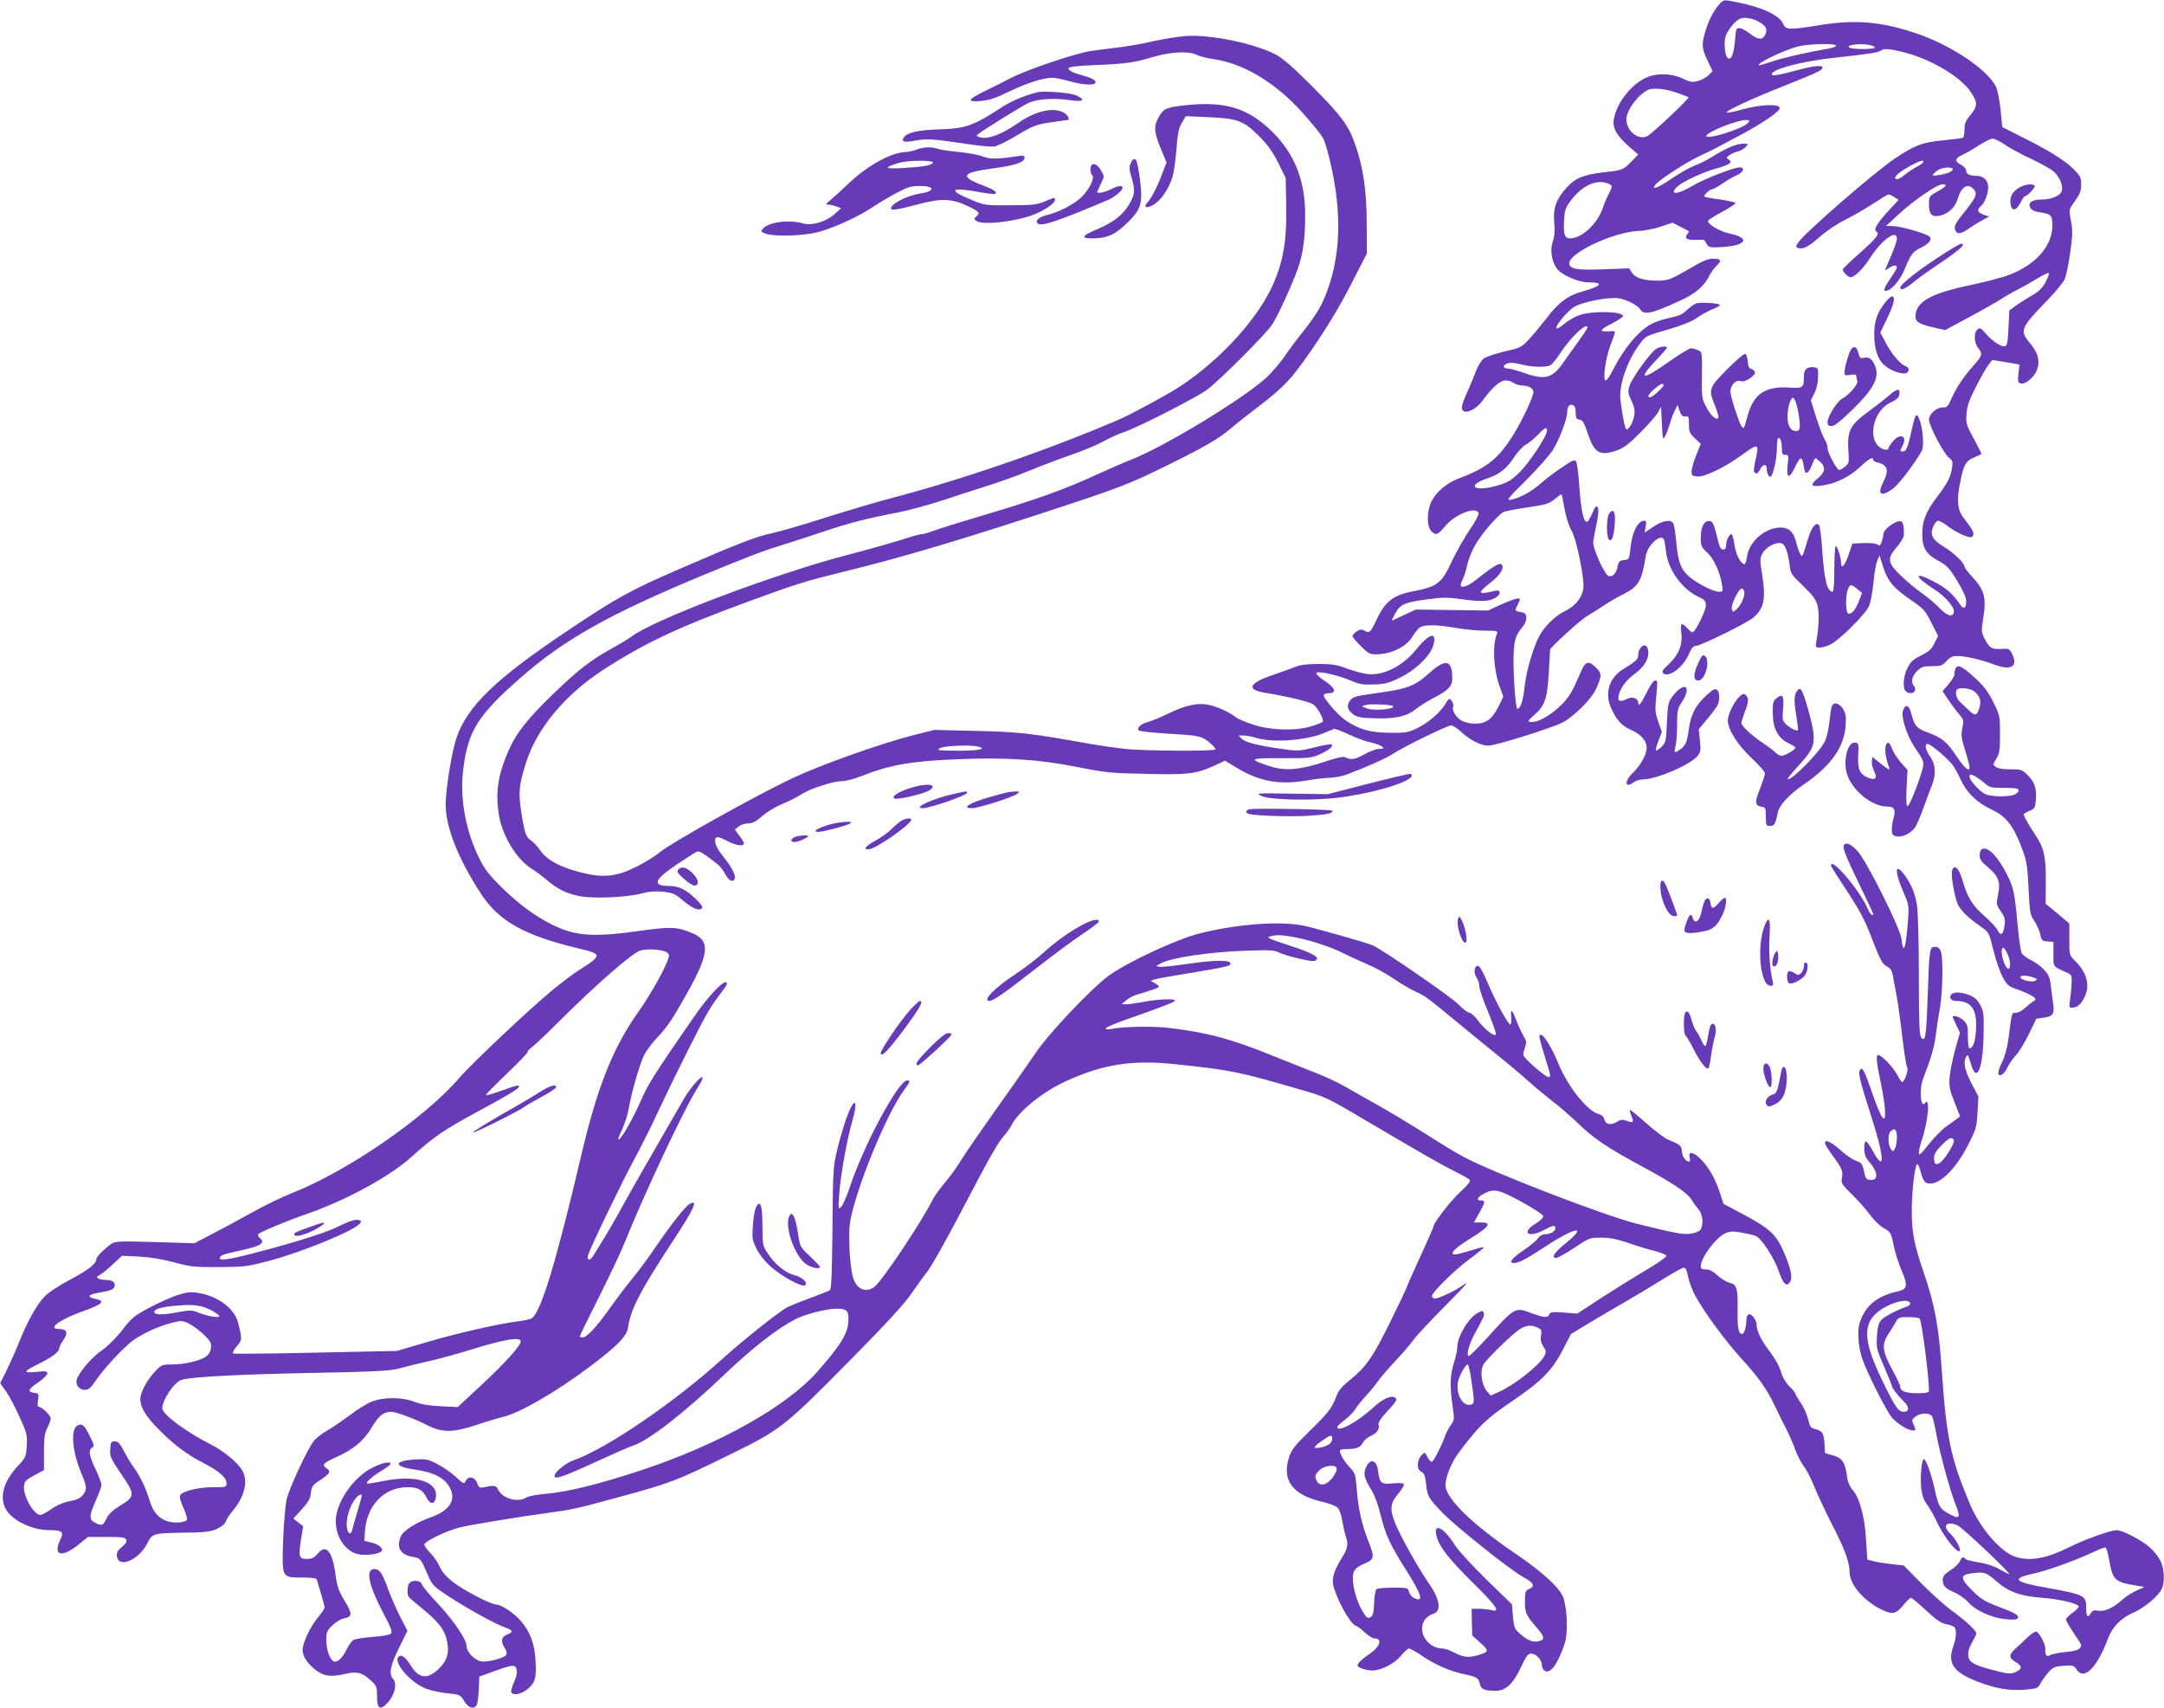 <?xml version="1.0" standalone="no"?>
<!DOCTYPE svg PUBLIC "-//W3C//DTD SVG 20010904//EN"
 "http://www.w3.org/TR/2001/REC-SVG-20010904/DTD/svg10.dtd">
<svg version="1.0" xmlns="http://www.w3.org/2000/svg"
 width="1280pt" height="1010pt" viewBox="0 0 1280 1010"
 preserveAspectRatio="xMidYMid meet">
<g transform="translate(0,1010) scale(0.1,-0.1)"
fill="#673ab7" stroke="none">
<path d="M10165 10069 c-34 -41 -59 -91 -79 -158 -22 -75 -20 -97 14 -169 l30
-63 -24 -24 c-13 -13 -41 -28 -62 -34 -33 -9 -45 -7 -90 14 -69 33 -159 34
-221 4 -88 -42 -170 -149 -187 -242 -10 -52 15 -97 85 -160 l59 -51 -38 -39
c-50 -52 -54 -54 -166 -66 -119 -14 -169 -34 -220 -91 -61 -68 -80 -120 -73
-204 5 -50 2 -84 -8 -114 -17 -47 -8 -113 21 -157 26 -39 128 -85 190 -85 94
0 79 -22 -36 -54 -85 -23 -143 -66 -212 -158 -35 -45 -83 -103 -108 -129 -42
-44 -51 -48 -142 -68 -53 -13 -108 -31 -122 -42 -14 -11 -34 -43 -45 -72 -10
-28 -32 -79 -46 -112 -40 -88 -46 -112 -30 -125 21 -17 78 12 111 56 59 82
107 124 139 124 16 0 39 -7 49 -15 11 -8 33 -15 49 -15 38 0 67 -17 67 -38 0
-28 -65 -167 -116 -249 -90 -146 -158 -200 -326 -263 -69 -26 -132 -78 -160
-134 -28 -55 -30 -146 -4 -175 28 -30 40 -26 83 26 57 70 183 120 199 79 3 -8
-20 -52 -52 -98 -31 -46 -78 -128 -104 -183 -65 -139 -84 -154 -245 -185 -107
-22 -155 -61 -206 -172 -34 -71 -38 -75 -70 -57 -16 8 -26 7 -45 -6 -13 -8
-24 -21 -24 -27 0 -6 22 -33 49 -59 41 -42 54 -49 87 -49 92 0 182 44 218 104
15 25 36 51 48 57 29 16 104 14 212 -5 49 -9 125 -16 168 -16 72 0 79 -2 73
-17 -29 -68 -21 -214 16 -315 l21 -58 -26 -54 c-39 -79 -75 -106 -139 -106
-34 0 -63 7 -85 20 -33 20 -55 60 -46 83 2 7 -2 21 -9 32 -14 18 -16 17 -40
-22 -33 -52 -98 -107 -167 -141 -50 -24 -65 -27 -160 -26 -115 1 -179 19 -260
73 -44 29 -130 128 -130 148 0 8 13 13 30 13 49 0 38 32 -26 74 -35 24 -53 41
-47 47 12 12 128 -14 207 -48 50 -21 72 -24 136 -21 63 2 88 9 151 40 85 42
164 114 191 175 16 37 16 74 -1 73 -19 -1 -54 -31 -94 -81 -79 -98 -192 -155
-285 -146 -26 2 -81 17 -122 32 -63 24 -90 28 -170 28 -67 0 -108 -5 -140 -18
-25 -10 -87 -32 -139 -50 -139 -48 -150 -86 -29 -104 123 -20 253 -51 276 -67
27 -19 67 -94 55 -104 -4 -4 -35 -16 -68 -26 -93 -28 -239 -24 -341 10 -45 14
-92 34 -105 45 -40 30 -105 60 -158 72 -67 14 -136 -1 -240 -51 -44 -22 -98
-44 -120 -50 -43 -11 -69 -36 -55 -50 5 -5 88 -14 183 -20 180 -10 195 -14
248 -63 13 -11 23 -24 23 -29 0 -12 -424 -10 -538 3 -53 6 -146 19 -207 30
-358 64 -416 70 -670 76 l-250 6 -125 -32 c-193 -49 -549 -176 -716 -255 -232
-111 -718 -383 -782 -437 -23 -20 -84 -58 -135 -84 -119 -60 -198 -69 -327
-36 -124 31 -203 73 -241 127 -16 24 -42 52 -55 61 -33 21 -40 41 -60 165 -19
121 -15 166 30 305 64 196 228 393 446 536 245 160 450 257 863 408 294 108
337 121 577 180 355 87 728 199 1335 400 287 95 357 123 535 210 245 120 337
172 409 234 30 26 108 87 172 136 142 109 188 157 301 321 110 160 178 274
264 444 l69 135 -1 177 c0 195 -21 338 -71 475 -38 108 -82 166 -253 338 -115
115 -171 163 -215 187 -128 66 -385 119 -530 109 -44 -3 -129 -17 -190 -30
-60 -14 -153 -31 -205 -37 -52 -6 -126 -16 -165 -21 -90 -13 -378 -110 -475
-160 -41 -22 -112 -57 -157 -79 -101 -49 -107 -65 -20 -57 47 4 87 17 167 56
107 51 201 81 255 81 16 0 62 -9 100 -20 83 -24 155 -27 155 -6 0 13 -29 28
-80 41 -50 13 -80 28 -80 40 0 10 40 15 158 20 186 8 228 14 346 49 102 30
210 35 256 11 16 -8 60 -19 99 -25 176 -25 364 -138 522 -313 56 -62 111 -130
124 -152 14 -25 35 -101 56 -200 62 -305 41 -562 -63 -783 -17 -35 -62 -103
-100 -150 -39 -48 -92 -119 -118 -157 -26 -39 -75 -96 -109 -128 -134 -124
-607 -411 -801 -486 -41 -16 -133 -56 -205 -89 -188 -87 -366 -150 -657 -236
-142 -42 -280 -85 -308 -96 -28 -11 -60 -20 -71 -20 -11 0 -61 -14 -112 -31
-51 -16 -193 -57 -317 -89 -434 -113 -1150 -383 -1285 -485 -17 -13 -68 -44
-114 -69 -126 -70 -195 -123 -336 -258 -166 -159 -231 -242 -279 -352 -62
-144 -76 -244 -55 -376 19 -121 104 -262 192 -317 23 -14 65 -45 92 -68 65
-55 116 -80 193 -95 81 -16 273 -8 364 15 49 13 85 15 132 11 56 -7 70 -12
116 -52 55 -47 95 -63 112 -46 7 7 -4 24 -37 56 -59 56 -100 76 -157 76 -102
1 -90 36 42 125 58 39 113 74 122 78 16 5 31 -4 121 -73 15 -12 37 -40 48 -61
20 -39 45 -51 55 -25 7 18 -19 69 -61 121 -40 50 -55 78 -55 104 0 27 17 26
74 -4 50 -26 96 -33 96 -13 0 6 -12 27 -27 46 l-26 35 22 19 c13 10 38 18 56
18 25 0 46 11 82 42 26 23 71 51 98 63 75 33 96 43 140 70 52 33 186 75 235
75 22 0 73 13 113 29 165 66 293 89 557 100 293 13 496 0 720 -45 172 -34 201
-37 411 -41 250 -6 294 0 400 48 l65 30 66 -40 c136 -83 256 -105 417 -77 52
9 115 16 140 16 25 1 69 9 96 19 125 47 234 96 280 126 63 41 317 165 339 165
9 0 35 -17 59 -39 53 -49 117 -81 160 -81 45 0 379 105 442 138 65 35 166 136
193 192 37 80 38 96 4 130 -48 47 -65 41 -97 -37 -16 -38 -39 -87 -52 -109
-47 -82 -167 -173 -230 -174 -31 0 -29 5 13 42 62 54 76 96 85 248 4 74 8 137
8 138 4 16 180 176 218 198 26 15 73 45 103 65 30 20 83 51 118 68 84 43 103
75 127 224 11 66 92 136 108 94 3 -8 8 -40 12 -73 13 -105 94 -218 190 -263
39 -18 45 -25 45 -53 0 -30 -63 -158 -79 -158 -4 0 -18 11 -31 25 -35 37 -42
31 -35 -29 9 -69 -17 -132 -77 -187 -32 -29 -40 -41 -31 -50 31 -31 118 33
152 111 16 37 27 50 42 50 28 0 302 135 340 167 62 53 75 110 53 247 -15 94
-15 103 1 133 19 35 73 66 108 61 25 -3 42 -48 53 -133 5 -46 11 -55 79 -120
57 -55 76 -80 85 -115 12 -43 9 -125 -6 -212 -6 -36 -5 -38 20 -38 15 0 44 9
66 20 53 27 202 176 224 223 10 21 22 84 27 138 5 55 15 115 23 132 l13 32 23
-72 c27 -83 62 -123 175 -200 63 -43 74 -56 109 -126 l40 -78 -22 -44 c-17
-35 -32 -48 -79 -72 -47 -23 -62 -37 -80 -73 -25 -48 -30 -119 -11 -138 17
-17 48 -15 55 4 3 8 1 20 -6 27 -20 20 -12 58 18 88 26 25 37 29 89 29 53 0
61 3 85 30 21 23 35 30 65 30 49 0 143 -22 217 -50 98 -38 143 -13 108 59 -17
35 -20 36 -67 33 -56 -3 -69 6 -98 62 -18 36 -19 46 -9 107 22 134 11 177 -63
257 -25 27 -46 54 -46 60 0 21 -62 82 -119 116 -71 43 -87 73 -66 121 7 19 21
35 29 35 9 0 36 -15 60 -34 25 -19 66 -42 91 -52 40 -15 48 -15 55 -3 10 15
-4 41 -54 104 -38 47 -44 107 -21 216 20 101 34 125 85 145 22 9 40 18 40 21
0 3 -21 43 -46 90 -43 79 -46 88 -42 144 3 47 15 82 56 162 29 56 62 115 74
130 l23 28 80 -13 80 -14 -3 -29 c-9 -72 -8 -80 14 -83 29 -4 80 41 94 84 17
51 5 96 -40 151 -66 79 -61 91 102 259 48 50 94 106 102 125 7 19 22 88 31
154 15 102 15 130 5 187 -12 61 -11 69 6 94 48 67 54 81 54 124 0 41 -5 50
-47 92 -57 54 -140 106 -302 187 l-118 60 -10 104 c-6 57 -18 119 -28 136 -54
105 -274 250 -483 318 -205 67 -354 78 -567 43 -164 -27 -193 -26 -205 4 -19
52 -117 100 -263 130 -97 20 -91 21 -122 -15z m239 -98 c42 -23 52 -44 38 -75
-16 -35 -43 -33 -97 9 -26 19 -52 32 -60 29 -18 -7 -15 5 -24 -88 -8 -74 -24
-107 -44 -87 -13 13 -20 77 -13 116 8 38 57 102 90 115 27 10 73 2 110 -19z
m456 -141 c0 -5 -17 -12 -37 -16 -133 -23 -278 -56 -342 -78 -41 -14 -76 -24
-78 -22 -12 12 148 89 231 111 59 16 226 20 226 5z m199 4 c17 -4 31 -10 31
-15 0 -11 -120 -12 -147 -2 -38 15 57 29 116 17z m205 -44 c160 -41 335 -145
395 -237 40 -59 39 -82 -4 -133 -28 -34 -35 -50 -35 -85 0 -24 -4 -46 -8 -49
-5 -3 -57 -10 -117 -16 -123 -11 -170 -29 -289 -109 -120 -81 -523 -431 -567
-492 -18 -25 -18 -30 -5 -35 29 -11 62 5 131 66 39 35 104 78 153 102 46 23
120 66 164 95 44 29 84 53 89 53 5 0 21 -7 34 -16 l25 -16 -58 -63 c-71 -78
-92 -113 -73 -124 21 -14 0 -40 -103 -132 -53 -46 -96 -88 -96 -93 0 -14 32
-46 46 -46 22 0 74 50 109 105 73 115 165 183 165 123 0 -13 -16 -59 -35 -103
-19 -44 -35 -81 -35 -83 0 -2 10 4 22 12 26 18 48 21 48 5 0 -6 -13 -29 -29
-52 -47 -69 -54 -87 -37 -87 31 0 84 60 112 128 38 91 48 104 96 127 48 23 68
49 51 66 -17 17 -173 62 -217 62 l-40 1 75 69 c87 81 227 177 258 177 33 0 25
-13 -29 -42 -49 -28 -50 -29 -50 -77 0 -58 16 -76 62 -67 50 10 93 49 107 98
22 75 60 98 95 59 23 -26 16 -46 -45 -123 -64 -79 -72 -94 -64 -118 9 -28 35
-25 82 9 22 16 58 38 79 49 l39 21 -32 11 c-36 13 -42 30 -16 51 23 20 43 72
43 113 0 40 -28 66 -71 66 -40 0 -59 10 -59 31 0 10 -13 25 -30 34 -40 21 -38
38 9 60 21 9 65 35 97 56 33 21 69 39 80 39 12 0 46 -17 75 -37 29 -20 99 -58
154 -83 55 -26 115 -59 132 -74 35 -30 58 -85 48 -117 -9 -27 -62 -49 -118
-49 -57 0 -84 -19 -68 -48 8 -15 25 -23 59 -28 64 -9 72 -18 72 -78 -1 -121
-98 -232 -257 -292 -38 -15 -139 -41 -227 -60 -239 -50 -326 -100 -326 -187 0
-32 26 -46 121 -67 l55 -12 145 78 c79 42 162 90 184 104 22 15 65 40 95 55
30 15 84 45 119 67 35 21 66 36 70 33 3 -4 -6 -27 -19 -53 -19 -35 -39 -55
-80 -79 -30 -17 -73 -44 -95 -60 l-40 -29 -5 -104 c-4 -89 -8 -105 -22 -108
-22 -4 -74 30 -114 77 -27 31 -34 34 -48 22 -22 -19 -20 -77 4 -108 28 -36 26
-46 -24 -102 -60 -67 -103 -131 -132 -196 -21 -49 -27 -55 -54 -55 -37 0 -80
-39 -80 -73 0 -34 86 -198 117 -223 23 -18 25 -25 19 -63 -9 -55 -26 -88 -92
-175 -62 -82 -84 -137 -84 -215 0 -82 23 -119 94 -157 53 -29 65 -41 113 -120
35 -58 53 -98 53 -120 0 -43 -15 -51 -37 -18 -46 66 -79 95 -154 134 -122 64
-120 33 3 -46 70 -45 125 -112 114 -139 -10 -27 -41 -16 -86 31 -25 25 -70 63
-100 84 -30 21 -85 66 -122 101 -84 80 -88 104 -28 174 22 25 40 56 41 68 2
39 -2 72 -11 80 -20 21 -110 -40 -110 -73 0 -10 -5 -31 -10 -45 -8 -22 -13
-25 -24 -16 -9 7 -41 11 -82 9 l-67 -3 -22 -64 c-22 -66 -45 -92 -45 -50 0 31
-22 99 -32 99 -4 0 -8 -61 -8 -135 0 -74 -4 -135 -9 -135 -33 0 -50 65 -62
240 -5 80 -14 149 -20 155 -19 19 -44 -12 -66 -86 -33 -109 -32 -107 -45 -85
-6 10 -17 42 -24 70 -16 61 -43 86 -93 86 -90 -1 -185 -83 -197 -170 -4 -29
-11 -49 -17 -47 -23 7 -48 55 -57 111 -5 32 -12 61 -16 65 -10 10 -34 -32 -34
-61 0 -18 -5 -28 -14 -28 -20 0 -24 8 -44 92 -15 59 -22 74 -39 76 -32 5 -53
-34 -53 -97 0 -50 3 -57 39 -90 39 -37 75 -115 87 -191 6 -38 5 -40 -18 -40
-37 0 -146 58 -188 100 -42 42 -55 84 -66 205 -4 44 -11 88 -16 98 -14 27 -61
20 -118 -18 l-52 -35 6 35 c5 27 4 35 -8 35 -39 0 -72 -66 -82 -163 -7 -65 -7
-66 -37 -69 -26 -3 -32 -8 -38 -35 -8 -43 -27 -65 -52 -61 -25 4 -100 171 -93
208 2 14 11 60 20 103 10 52 13 84 7 95 -8 14 -14 9 -31 -30 -11 -26 -25 -50
-30 -53 -21 -13 -39 66 -48 204 -5 78 -14 147 -20 153 -8 8 -19 5 -40 -8 -73
-47 -121 -82 -167 -122 -55 -49 -123 -86 -175 -97 -33 -6 -27 1 90 118 69 69
140 150 158 180 37 62 81 179 82 217 0 35 13 52 33 44 12 -4 17 -18 17 -44 0
-32 4 -39 23 -42 18 -2 27 -18 49 -83 39 -116 70 -134 174 -98 37 13 69 37
135 103 48 48 95 102 106 121 l18 34 5 -100 c4 -89 6 -98 18 -77 8 13 20 47
29 75 8 29 22 66 31 82 l15 30 12 -35 c9 -27 17 -34 34 -33 19 3 21 -2 21 -46
0 -44 4 -54 35 -83 l35 -33 -26 -65 c-15 -35 -27 -78 -28 -95 -1 -28 2 -30 35
-33 43 -4 169 58 268 131 90 67 98 64 75 -32 -8 -35 -12 -67 -8 -72 10 -16 24
-10 36 16 13 30 38 33 38 6 0 -26 10 -51 21 -51 15 0 39 102 39 167 0 35 4 63
9 63 13 0 21 -26 21 -66 0 -28 4 -34 20 -34 20 0 21 -4 14 -59 -9 -80 8 -87
42 -17 35 74 44 73 56 -8 6 -36 26 -27 43 19 10 25 20 45 23 45 3 0 16 -10 29
-22 34 -32 29 -62 -17 -99 -49 -40 -38 -51 38 -39 77 13 155 52 215 109 52 49
77 62 77 41 0 -5 12 -13 28 -16 57 -14 67 -46 32 -114 -39 -76 -14 -92 57 -40
35 26 128 148 170 223 15 27 7 136 -14 187 -18 44 -24 34 -48 -75 -20 -92 -30
-115 -50 -115 -18 0 -18 1 -1 35 30 57 -15 76 -58 24 -14 -17 -26 -35 -26 -40
0 -16 -36 -10 -58 11 -67 63 -23 219 72 260 28 12 45 26 49 41 11 43 -10 44
-56 3 -24 -21 -80 -65 -125 -98 -107 -77 -127 -114 -119 -227 5 -76 4 -80 -20
-99 -14 -11 -29 -20 -34 -20 -14 0 -69 103 -69 130 0 14 -7 36 -16 49 -9 12
-31 70 -50 128 l-33 106 21 41 c13 26 21 62 22 96 1 53 0 55 -27 58 -37 4 -57
-13 -57 -52 0 -71 -3 -73 -91 -68 -141 8 -209 -40 -244 -174 -8 -31 -17 -60
-20 -63 -10 -9 -24 20 -56 118 -25 80 -28 99 -18 122 12 29 36 43 60 34 19 -7
79 31 79 51 0 9 -9 18 -19 21 -15 4 -21 15 -23 46 -2 22 -9 42 -15 44 -7 3
-55 -39 -108 -92 -108 -110 -111 -117 -70 -216 13 -34 22 -65 19 -70 -11 -18
-45 13 -72 64 -26 50 -27 57 -25 188 1 136 1 137 -23 148 -14 6 -33 11 -42 11
-10 0 -69 -36 -131 -80 -159 -112 -187 -109 -76 9 36 37 65 71 65 75 0 12 -46
6 -66 -9 -35 -24 -143 -174 -155 -216 -11 -35 -10 -45 11 -89 17 -35 21 -59
17 -85 -6 -39 -31 -85 -46 -85 -9 0 -25 81 -36 175 -10 86 38 227 110 325 40
55 34 51 184 95 73 22 129 44 158 65 25 18 65 40 90 50 24 9 45 21 46 26 2 10
-106 18 -138 10 -12 -3 -37 -21 -56 -39 -27 -26 -49 -36 -99 -46 -35 -7 -85
-23 -110 -36 -75 -38 -164 -144 -229 -272 -17 -35 -36 -63 -43 -63 -20 0 -2
132 30 214 17 42 27 76 23 77 -3 1 -23 0 -45 -1 -51 -2 -41 12 35 50 32 17 59
35 59 40 0 29 -177 33 -256 7 -28 -10 -70 -33 -92 -53 -22 -19 -43 -30 -46
-26 -8 14 60 96 102 125 44 30 207 62 265 53 50 -8 114 -41 129 -66 23 -36 70
-25 243 55 80 37 132 81 159 132 13 27 36 59 50 72 32 30 26 41 -23 41 -27 0
-62 -14 -127 -53 -122 -71 -137 -77 -202 -77 -79 0 -129 16 -149 47 l-17 26
-150 -6 c-153 -5 -192 0 -203 28 -22 59 250 191 407 199 36 1 97 13 134 26
l69 23 46 -24 c25 -13 48 -25 50 -26 2 -2 -2 -9 -8 -17 -21 -25 -2 -37 50 -35
27 2 50 1 51 -2 2 -2 8 -13 14 -24 10 -17 21 -20 74 -17 157 6 192 53 60 81
-58 12 -133 57 -127 75 2 6 40 30 85 54 45 24 80 47 77 52 -3 4 -46 14 -95 21
-50 6 -90 14 -90 17 0 11 34 42 45 42 7 0 35 15 63 34 27 19 66 42 86 50 38
16 49 46 16 46 -36 0 -212 -69 -279 -109 -89 -54 -144 -56 -88 -3 30 28 159
88 231 106 32 9 65 21 73 28 13 10 13 13 -2 24 -15 11 -15 14 7 28 12 8 35 18
50 21 14 4 34 15 44 26 17 18 16 19 -17 19 -38 0 -107 -30 -184 -79 -27 -17
-72 -40 -101 -50 -28 -11 -88 -45 -133 -75 -86 -59 -131 -75 -95 -34 29 32
188 134 263 168 36 17 80 38 96 47 17 9 84 45 150 80 133 72 228 138 222 156
-7 23 -112 19 -212 -8 -53 -15 -99 -24 -102 -21 -9 9 147 82 347 161 195 78
220 90 220 106 0 15 -52 10 -145 -15 -121 -32 -155 -38 -155 -25 0 30 179 77
375 98 187 20 259 31 269 41 15 15 55 12 140 -10z m-1336 -242 c32 -11 58 -22
60 -23 7 -6 -221 -221 -246 -231 -55 -24 -122 32 -122 102 0 52 73 149 130
173 33 14 108 5 178 -21z m412 -174 c-32 -38 -267 -109 -245 -74 16 25 179 89
229 90 25 0 27 -2 16 -16z m1035 -234 c-3 -6 -21 -18 -38 -27 -18 -9 -48 -29
-67 -44 -34 -29 -60 -37 -60 -21 0 14 32 40 91 72 55 30 85 38 74 20z m175
-40 c0 -14 -29 -27 -80 -35 -42 -7 -44 -6 -30 10 8 9 23 21 35 25 28 12 75 12
75 0z m-2020 -95 c6 -4 3 -20 -10 -43 -11 -20 -30 -63 -41 -96 -34 -94 -124
-176 -193 -176 -32 0 -40 26 -34 114 3 54 9 70 41 112 74 97 167 132 237 89z
m-140 -843 c0 -4 -24 -39 -52 -79 -29 -40 -69 -95 -88 -123 -68 -99 -110 -110
-237 -65 -40 14 -81 25 -92 25 -31 0 -35 19 -6 30 18 7 42 5 82 -5 66 -17 146
-19 174 -5 10 6 35 36 55 67 61 96 164 193 164 155z m450 -341 c0 -11 -67 -71
-80 -71 -19 0 -10 18 25 49 36 31 55 39 55 22z m800 -177 c12 -80 7 -99 -26
-92 -30 5 -45 47 -40 105 2 28 10 61 17 74 11 21 13 21 24 6 7 -10 18 -51 25
-93z m-1490 -92 c0 -31 -101 -184 -160 -244 -47 -46 -68 -60 -124 -77 -145
-45 -203 -4 -62 42 66 22 111 59 153 124 19 30 49 62 66 72 18 9 50 35 72 58
45 46 55 51 55 25z m104 -461 c9 -49 25 -100 41 -128 31 -52 80 -296 70 -348
-10 -54 -51 -103 -110 -130 -55 -26 -123 -93 -152 -150 -34 -65 -75 -205 -84
-289 -9 -89 -26 -140 -44 -138 -12 2 -28 251 -21 344 5 71 14 95 53 142 29 35
28 79 -2 84 -45 7 -47 10 -30 41 8 17 15 32 15 36 0 13 -38 2 -111 -30 l-78
-36 -213 3 -213 3 -69 -32 c-37 -18 -70 -33 -73 -33 -2 0 6 18 19 41 30 55 58
67 188 84 96 13 123 13 214 0 108 -15 155 -13 194 11 32 21 30 48 -4 40 -103
-26 -109 -15 -29 47 59 45 86 90 67 109 -12 12 -57 -16 -160 -98 -42 -33 -82
-45 -82 -24 0 6 6 23 14 38 7 15 19 52 25 83 7 31 28 84 49 119 38 66 131 173
164 191 10 6 74 18 143 28 110 16 128 22 161 49 21 17 39 30 41 28 1 -1 9 -39
17 -85z m1732 -475 l28 -23 -18 -47 c-20 -51 -40 -76 -62 -76 -17 0 -20 103
-4 144 12 32 21 32 56 2z m-670 -11 c9 -22 -14 -79 -41 -105 -22 -21 -25 -22
-31 -5 -4 10 3 39 19 71 27 54 43 66 53 39z m-2337 -849 c42 -19 90 -38 106
-41 89 -20 128 -45 68 -45 -14 0 -50 -13 -80 -30 -56 -32 -82 -36 -113 -20
-15 8 -45 1 -127 -26 -142 -48 -234 -55 -325 -25 -128 42 -119 48 73 47 163
-1 177 1 226 23 54 24 81 47 69 58 -4 4 -49 -4 -100 -17 -87 -22 -99 -23 -182
-11 -150 20 -227 40 -248 61 l-20 20 29 0 c17 0 52 -7 79 -15 99 -30 306 -13
408 34 24 10 47 20 52 20 5 1 43 -14 85 -33z m-2192 -72 c53 -14 3 -24 -120
-24 -120 1 -130 2 -107 15 26 15 183 21 227 9z"/>
<path d="M11943 8990 c-40 -24 -55 -52 -51 -93 5 -48 32 -47 58 2 11 23 24 41
28 41 14 0 62 51 57 61 -10 15 -58 10 -92 -11z"/>
<path d="M11508 8606 c-146 -92 -268 -186 -268 -208 0 -18 31 -6 72 28 23 20
84 64 133 97 112 75 165 116 165 128 0 16 -15 10 -102 -45z"/>
<path d="M11151 8311 c-46 -58 -64 -108 -65 -181 -1 -90 19 -154 60 -190 37
-32 103 -56 128 -47 22 9 20 34 -2 41 -30 10 -80 68 -116 135 l-34 64 39 81
c41 86 51 126 33 133 -7 2 -26 -14 -43 -36z"/>
<path d="M10951 8036 c-14 -16 -41 -109 -41 -140 0 -16 5 -18 35 -13 26 4 35
2 35 -8 0 -7 3 -20 6 -28 7 -18 -48 -82 -87 -103 -32 -16 -89 -107 -89 -141 0
-18 6 -23 24 -23 17 0 54 30 125 99 132 129 164 198 126 270 -16 32 -34 42
-63 34 -17 -4 -23 1 -29 28 -10 37 -25 46 -42 25z"/>
<path d="M9519 7064 c-17 -21 -19 -138 -2 -155 17 -17 30 22 35 101 3 66 -8
84 -33 54z"/>
<path d="M6135 9554 c-82 -21 -156 -53 -220 -95 -159 -104 -208 -120 -360
-124 -124 -4 -191 -19 -209 -48 -17 -26 0 -31 71 -18 71 12 96 10 327 -24 60
-9 123 -14 141 -11 18 4 78 34 133 67 92 55 110 62 194 75 51 7 96 14 101 14
19 0 4 31 -23 45 -62 32 -164 9 -267 -62 -76 -52 -131 -78 -183 -87 -31 -5
-72 6 -60 17 34 27 267 172 305 189 55 24 153 30 258 14 68 -10 78 6 20 31
-38 15 -189 27 -228 17z"/>
<path d="M7027 9479 c-121 -12 -142 -20 -167 -61 -37 -61 -36 -92 3 -190 l37
-88 -24 -63 c-31 -83 -64 -147 -88 -173 -29 -32 -5 -40 38 -13 44 27 89 96
110 165 8 27 18 102 23 165 7 91 13 122 32 153 l23 39 130 -6 c175 -7 211 -20
302 -111 54 -54 81 -92 115 -160 l44 -89 3 -167 c4 -194 -16 -316 -72 -449
-87 -207 -315 -459 -560 -619 -72 -47 -290 -165 -361 -195 -415 -178 -920
-352 -1335 -461 -74 -19 -250 -71 -390 -115 -140 -45 -289 -88 -330 -96 -87
-18 -205 -64 -543 -211 -289 -125 -372 -171 -661 -365 -421 -281 -590 -444
-655 -630 -27 -77 -64 -300 -65 -394 -1 -134 73 -323 209 -531 107 -164 257
-247 583 -325 134 -31 134 -40 1 -124 -35 -21 -108 -77 -164 -123 -142 -118
-477 -434 -548 -517 -205 -238 -662 -552 -989 -681 -59 -23 -172 -78 -250
-122 -79 -44 -185 -101 -236 -127 l-92 -48 -233 7 c-208 6 -235 5 -257 -10
-40 -27 -90 -77 -90 -90 0 -28 -46 -64 -151 -120 -63 -33 -131 -77 -154 -101
-46 -45 -105 -152 -155 -278 -17 -44 -49 -115 -70 -158 l-39 -78 34 -47 c18
-26 55 -94 80 -151 44 -96 47 -108 43 -171 -3 -65 -6 -70 -50 -118 -88 -93
-114 -189 -72 -260 39 -67 156 -122 258 -122 74 0 85 -10 63 -55 -46 -97 8
-111 109 -29 l54 44 110 0 c93 0 112 -3 117 -16 4 -12 -4 -25 -26 -43 -26 -21
-32 -33 -29 -56 8 -72 129 -22 178 75 31 61 35 62 208 65 134 1 164 5 204 22
29 13 49 30 53 44 5 13 23 42 41 63 69 81 92 172 60 234 -24 47 -110 119 -187
158 -149 75 -289 179 -289 215 0 50 71 155 114 168 60 18 327 32 771 41 362 7
462 12 510 25 33 9 110 28 170 42 61 13 166 42 235 63 221 69 320 86 320 56 0
-25 -94 -129 -236 -261 l-137 -127 -101 5 c-69 3 -118 12 -154 26 -69 28 -182
29 -251 2 -28 -10 -87 -47 -132 -81 -46 -34 -107 -76 -136 -92 -30 -17 -65
-45 -78 -62 -38 -49 -143 -276 -159 -342 -8 -33 -17 -139 -21 -237 -8 -230
-10 -227 111 -227 59 0 86 -4 88 -13 2 -6 13 -44 25 -83 11 -39 21 -75 21 -81
0 -6 -16 -31 -36 -55 -48 -56 -94 -154 -94 -197 0 -41 36 -91 90 -127 44 -29
80 -32 163 -14 69 16 97 9 147 -36 38 -35 40 -39 40 -95 0 -77 19 -88 65 -37
40 44 55 110 31 137 -27 30 -19 78 34 184 l50 102 -40 77 c-22 43 -54 115 -71
160 -38 105 -53 128 -84 128 -55 0 -36 -93 53 -262 46 -86 54 -110 44 -120 -7
-7 -53 -16 -106 -19 -52 -4 -103 -12 -114 -18 -11 -6 -29 -30 -40 -53 -24 -52
-56 -83 -77 -74 -24 9 -45 69 -45 127 0 46 4 55 36 86 20 19 49 37 65 40 54
11 55 26 8 104 -37 61 -45 85 -55 161 -19 135 -56 178 -104 120 -21 -25 -34
-32 -64 -32 -48 0 -51 12 -36 112 l13 81 -29 23 -29 23 31 33 c59 65 68 79 73
121 5 37 12 46 56 74 59 39 64 50 36 69 -29 21 -19 31 58 66 103 46 164 98
210 176 40 68 69 92 115 92 29 0 137 -40 219 -82 84 -42 151 -41 290 6 56 19
124 39 150 45 101 24 306 142 513 296 159 119 221 181 228 231 17 112 70 215
268 517 125 190 149 245 98 217 -26 -14 -110 -120 -205 -260 -43 -63 -102
-143 -132 -178 -29 -35 -90 -115 -135 -178 -83 -117 -137 -174 -163 -174 -8 0
-15 3 -15 8 0 4 50 106 111 227 61 121 129 265 151 319 115 288 363 815 434
922 20 30 33 58 29 62 -10 10 -73 -64 -111 -129 -200 -347 -312 -541 -358
-626 -47 -87 -116 -204 -177 -300 -20 -33 -40 -30 -30 5 14 45 198 428 271
562 37 69 101 195 140 280 96 205 253 520 298 595 19 33 53 82 74 109 21 27
38 53 38 57 0 43 -101 -58 -195 -195 -223 -322 -270 -395 -309 -484 -48 -111
-122 -242 -137 -242 -5 0 4 26 20 58 15 31 34 89 40 127 16 93 66 266 92 317
12 23 42 64 68 92 64 69 89 104 156 221 164 283 174 361 53 409 -86 35 -123
36 -308 10 -238 -34 -352 -31 -465 15 -114 46 -235 131 -346 241 -81 80 -103
109 -138 181 -79 164 -112 353 -91 519 28 226 86 319 334 537 262 231 527 380
1096 616 250 103 351 142 455 173 44 13 152 49 240 78 164 55 258 79 450 116
61 12 175 43 255 69 80 27 199 65 265 86 66 20 179 61 251 90 72 30 184 72
250 95 65 22 151 58 190 79 38 21 93 46 121 55 86 29 425 202 494 252 72 54
340 321 382 382 32 45 123 245 156 340 29 84 41 174 41 311 0 205 -64 365
-199 496 -138 134 -271 176 -494 154z m-3085 -5010 c13 -7 17 -17 13 -32 -15
-56 -106 -219 -178 -320 -151 -213 -242 -441 -337 -842 -152 -647 -243 -945
-297 -973 -10 -5 -43 -12 -73 -16 -115 -14 -354 -68 -535 -121 l-188 -55 -479
-10 c-263 -6 -483 -8 -489 -5 -5 4 4 22 21 42 33 37 33 43 8 141 -21 82 -116
154 -229 174 -52 9 -68 7 -127 -11 -37 -12 -112 -45 -166 -74 -91 -48 -105
-59 -161 -131 -36 -47 -85 -96 -120 -121 -56 -38 -116 -105 -146 -161 -18 -35
4 -74 42 -74 23 0 35 10 62 50 50 74 162 195 221 240 57 43 160 89 242 109 47
11 56 11 93 -8 23 -12 62 -41 87 -65 38 -37 45 -49 42 -76 -2 -22 -12 -40 -29
-53 -34 -25 -128 -47 -203 -47 -58 0 -61 -1 -102 -45 -47 -51 -84 -121 -84
-160 0 -46 29 -96 97 -167 93 -96 172 -157 271 -208 98 -50 142 -89 142 -122
0 -24 -2 -24 -77 -24 -84 1 -181 -22 -196 -46 -7 -10 -1 -34 18 -76 15 -33 24
-65 21 -70 -10 -17 -67 -22 -109 -11 -56 15 -91 54 -112 124 -20 69 -57 146
-92 194 -14 18 -40 61 -58 95 -25 49 -36 61 -56 61 -22 0 -24 -5 -27 -46 -3
-43 2 -54 62 -143 87 -126 87 -136 -5 -192 -41 -25 -66 -48 -79 -75 -22 -43
-27 -45 -64 -27 -40 18 -40 41 -2 127 20 43 36 88 36 99 0 11 -16 53 -35 93
-38 80 -43 113 -20 127 14 7 12 17 -14 69 -32 65 -45 76 -73 62 -42 -22 -31
-156 23 -282 34 -82 35 -96 9 -129 -14 -18 -36 -29 -78 -37 -38 -7 -77 -24
-108 -46 -27 -19 -56 -35 -65 -35 -38 0 -102 110 -97 167 3 33 9 39 60 67 l58
31 0 105 c0 86 4 113 20 145 11 22 20 47 20 56 0 18 -53 69 -72 69 -6 0 -7 15
-3 39 6 38 5 40 -21 43 -44 5 -38 22 21 61 30 21 55 45 55 53 0 15 -9 16 -66
10 -82 -8 -78 2 19 50 76 38 117 69 117 89 0 7 11 29 25 50 30 43 21 65 -27
65 -69 0 2 54 132 101 130 46 148 64 80 78 -46 9 -38 25 17 34 78 13 98 21
101 41 5 23 -14 36 -53 36 -16 0 -36 4 -44 9 -11 7 -9 11 10 21 13 7 48 35 77
63 l54 50 101 -5 c68 -4 137 -15 207 -34 96 -26 118 -29 265 -28 150 1 168 3
297 37 193 51 501 177 536 220 10 12 10 16 -2 20 -19 8 -59 -4 -121 -35 -66
-34 -230 -87 -445 -144 -185 -50 -260 -63 -260 -46 0 17 16 23 108 43 138 30
165 47 127 79 -9 7 -12 17 -8 21 13 13 172 79 273 114 243 83 504 225 638 346
126 114 187 156 377 259 191 103 255 142 255 153 0 12 -15 8 -105 -24 -47 -17
-88 -29 -91 -26 -3 2 52 58 121 124 69 66 125 124 125 130 0 7 12 20 28 31 15
11 90 82 167 159 214 213 428 399 472 411 42 12 126 7 155 -9z m-2695 -2117
c23 -12 45 -27 49 -33 10 -16 -59 -7 -118 16 -41 17 -53 17 -115 6 -92 -18
-145 -19 -150 -4 -7 19 41 34 132 41 97 9 147 2 202 -26z"/>
<path d="M3194 3642 c-32 -21 -137 -83 -233 -137 -95 -55 -168 -101 -163 -103
10 -3 273 128 298 148 6 6 51 32 99 58 49 26 90 53 93 60 8 24 -36 11 -94 -26z"/>
<path d="M1840 2846 c-92 -33 -100 -37 -100 -47 0 -25 111 12 165 55 28 21 11
20 -65 -8z"/>
<path d="M5420 9215 c-19 -7 -47 -14 -63 -14 -85 -3 -219 -76 -332 -181 -44
-42 -95 -88 -113 -103 -28 -23 -30 -27 -13 -27 11 0 32 -5 48 -11 l28 -10 -37
-34 c-49 -46 -137 -72 -188 -56 -79 23 -202 8 -236 -30 -16 -17 -15 -19 12
-30 54 -20 230 -15 319 10 97 27 241 94 323 150 33 22 95 59 137 81 64 34 85
40 135 40 93 0 93 -31 1 -45 -74 -11 -171 -60 -171 -87 0 -14 38 -9 158 23
141 38 202 35 299 -11 67 -32 72 -40 47 -61 -14 -12 -14 -14 2 -26 36 -26 225
-5 337 37 61 23 127 68 127 86 0 18 0 18 -62 -8 -46 -19 -73 -22 -203 -22
-149 -1 -150 -1 -234 34 -138 57 -117 75 52 44 48 -9 91 -14 94 -11 11 12 -9
26 -65 47 -149 56 -138 79 51 104 129 17 187 36 187 62 0 14 -7 16 -42 10
-123 -18 -163 -18 -203 -2 -22 9 -86 21 -142 27 -57 5 -114 14 -128 19 -35 13
-82 11 -125 -5z m98 -77 c-6 -16 -51 -24 -178 -32 -110 -6 -116 2 -25 30 54
17 208 18 203 2z"/>
<path d="M6688 9134 c-9 -20 -9 -36 2 -72 25 -88 24 -107 -6 -162 -37 -67 -94
-113 -190 -154 -96 -40 -105 -56 -33 -56 77 0 125 18 182 69 86 78 107 114
107 186 0 55 -13 151 -26 198 -8 25 -23 21 -36 -9z"/>
<path d="M6457 9124 c-11 -11 -8 -49 4 -61 17 -17 -25 -96 -73 -137 -46 -40
-127 -81 -193 -97 -51 -13 -74 -34 -57 -51 20 -20 127 17 415 139 41 18 87 56
87 73 0 16 -27 12 -70 -10 -36 -18 -80 -27 -80 -15 0 2 10 24 22 49 21 44 21
44 1 77 -19 33 -42 47 -56 33z"/>
<path d="M9707 6272 c-10 -10 -17 -30 -17 -45 0 -27 -10 -36 -91 -86 -81 -50
-109 -142 -69 -229 33 -73 61 -103 115 -128 61 -26 95 -65 95 -106 0 -40 -34
-102 -80 -147 -55 -53 -50 -98 6 -56 10 8 33 15 50 15 81 0 285 88 325 139 18
22 20 34 14 92 l-7 66 49 59 c28 33 55 69 61 81 16 30 15 78 -2 93 -12 9 -24
3 -61 -31 -65 -60 -93 -112 -105 -198 -12 -84 -20 -102 -54 -125 -34 -22 -35
-21 -25 22 5 20 9 78 9 127 0 79 3 95 24 126 67 99 22 136 -50 42 -27 -36 -29
-45 -34 -155 -5 -111 -6 -119 -32 -145 -15 -15 -30 -24 -33 -21 -3 3 4 29 15
58 l20 52 -21 58 c-17 47 -20 72 -15 122 12 125 12 123 -4 123 -8 0 -29 -27
-46 -63 -35 -71 -54 -96 -54 -69 0 28 -36 40 -70 22 -38 -20 -54 -11 -45 24
11 44 44 89 91 123 53 38 84 84 84 125 0 42 -22 59 -43 35z"/>
<path d="M10044 6176 c-29 -64 -29 -101 1 -101 41 0 74 117 40 145 -13 11 -19
4 -41 -44z"/>
<path d="M8461 6125 c-98 -87 -130 -99 -351 -129 -86 -12 -108 -18 -123 -37
-24 -30 -18 -57 16 -83 23 -17 46 -22 122 -24 123 -5 194 10 248 53 23 19 70
48 105 66 89 46 112 69 112 118 0 107 -38 117 -129 36z m-222 -201 c19 -18
-115 -30 -154 -14 l-30 13 25 8 c23 7 150 2 159 -7z"/>
<path d="M11566 6144 c-3 -9 -6 -23 -6 -33 0 -10 -16 -36 -35 -58 l-35 -41 36
-53 c19 -29 48 -67 63 -84 26 -31 28 -35 18 -81 -8 -42 -6 -60 17 -132 14 -46
26 -90 26 -98 0 -33 -29 -9 -79 66 -57 85 -83 106 -174 140 -61 23 -73 37 -92
110 -13 52 -35 59 -49 17 -13 -35 23 -147 68 -215 60 -89 60 -89 43 -146 -27
-90 -72 -199 -83 -203 -8 -3 -10 27 -7 104 l6 109 -41 46 c-22 26 -45 63 -52
83 -7 20 -17 34 -23 32 -24 -7 -19 -82 9 -151 5 -13 -11 -5 -47 24 l-54 43 -3
-26 c-2 -14 4 -40 13 -57 22 -42 8 -58 -35 -40 -50 21 -63 49 -59 132 4 69 3
73 -18 76 -43 6 -72 -102 -49 -183 29 -98 147 -195 237 -195 44 0 54 -18 39
-70 -6 -19 -10 -49 -10 -67 0 -27 5 -34 26 -39 34 -9 87 17 111 52 10 15 33
68 51 118 18 50 40 109 49 131 26 65 22 124 -10 170 -29 42 -35 75 -14 75 15
0 106 -76 141 -117 13 -15 37 -57 53 -93 36 -79 97 -138 187 -180 85 -40 130
-100 181 -242 23 -62 28 -96 34 -225 7 -142 9 -154 34 -190 14 -21 30 -56 35
-78 7 -37 11 -40 43 -43 l35 -3 0 -71 c-1 -78 -4 -74 79 -110 27 -12 30 -18
29 -58 -1 -25 -5 -69 -9 -97 -7 -46 -6 -53 9 -53 33 0 58 22 78 67 31 69 11
141 -58 210 -34 34 -34 34 -34 127 l0 94 -70 59 -70 58 1 136 c0 150 -11 197
-68 280 -30 44 -63 103 -63 113 0 3 15 12 34 20 31 13 34 18 38 63 6 67 -7
108 -48 148 -33 33 -38 35 -102 35 -42 0 -75 5 -87 14 -18 13 -18 14 3 48 19
31 22 50 22 146 0 108 -1 111 -40 190 -32 64 -56 95 -113 147 -72 66 -100 78
-111 49z m110 -132 c35 -28 44 -55 33 -95 -14 -50 -26 -54 -62 -19 -18 17 -42
40 -54 51 -22 20 -31 60 -16 74 13 13 78 6 99 -11z m7 -503 c12 -7 37 -25 55
-40 30 -27 39 -29 117 -29 70 0 85 -3 85 -15 0 -9 -12 -20 -26 -25 -38 -15
-141 -12 -173 4 -34 18 -91 81 -91 101 0 18 5 18 33 4z"/>
<path d="M10633 6018 c-21 -26 -23 -57 -9 -144 8 -49 13 -91 11 -92 -7 -8 -44
10 -68 32 -24 23 -26 28 -20 94 6 78 -2 92 -38 63 -21 -17 -24 -28 -23 -88 0
-91 31 -149 92 -178 23 -11 42 -23 42 -27 0 -12 -62 -48 -82 -48 -10 0 -25 8
-35 18 -10 11 -45 37 -78 59 -64 43 -125 100 -125 117 0 6 9 35 20 64 24 62
25 85 5 102 -11 9 -19 7 -40 -14 -31 -32 -64 -101 -65 -137 0 -53 57 -144 140
-222 44 -41 80 -82 80 -91 0 -8 -14 -50 -30 -92 -33 -81 -30 -100 13 -106 20
-3 22 -9 22 -58 0 -52 1 -55 25 -55 25 0 32 11 45 77 9 46 67 109 155 169 159
108 239 221 247 349 4 53 0 71 -16 98 -23 35 -55 42 -66 15 -4 -10 -10 -52
-14 -93 -5 -42 -16 -94 -27 -115 -29 -62 -204 -239 -220 -223 -2 3 24 36 59
74 85 92 100 122 94 193 -4 58 -57 245 -74 262 -6 6 -14 5 -20 -3z"/>
<path d="M8094 5465 l-241 -62 -214 3 c-207 4 -213 3 -179 -13 53 -26 325 -30
477 -8 240 34 457 109 406 138 -5 2 -116 -24 -249 -58z"/>
<path d="M5387 5440 c-71 -22 -113 -48 -99 -62 12 -12 176 26 210 48 54 35
-16 45 -111 14z"/>
<path d="M5643 5405 c-121 -26 -249 -85 -185 -85 43 0 262 76 262 91 0 11 1
11 -77 -6z"/>
<path d="M5955 5413 c-11 -2 -51 -13 -90 -24 -129 -36 -183 -69 -115 -69 37 0
238 64 265 84 19 15 19 15 -10 15 -16 -1 -39 -3 -50 -6z"/>
<path d="M7393 5314 c-27 -6 -30 -21 -5 -28 40 -11 240 -17 350 -11 114 7 154
16 140 31 -8 7 -453 15 -485 8z"/>
<path d="M5335 5248 c-11 -6 -38 -28 -60 -50 -22 -22 -67 -54 -99 -71 -59 -32
-74 -54 -34 -49 45 5 248 148 248 174 0 11 -31 9 -55 -4z"/>
<path d="M4896 5220 c-68 -22 -93 -40 -55 -40 28 0 165 36 188 50 30 17 -72
10 -133 -10z"/>
<path d="M4703 5150 c-29 -12 -30 -30 -3 -30 21 0 80 26 80 35 0 8 -54 4 -77
-5z"/>
<path d="M10906 5101 c-9 -14 14 -71 98 -244 42 -87 76 -160 76 -162 0 -17
-20 0 -31 27 -44 107 -219 314 -219 259 0 -5 42 -71 93 -148 64 -96 104 -169
131 -238 71 -182 78 -195 107 -211 21 -10 30 -24 35 -52 3 -20 12 -68 20 -107
7 -38 18 -110 24 -160 24 -198 33 -261 41 -277 9 -16 -16 -88 -30 -88 -3 0
-17 20 -30 45 -24 45 -92 115 -111 115 -15 0 -12 -35 15 -165 14 -66 25 -142
25 -170 0 -45 -1 -48 -16 -33 -9 9 -36 73 -60 144 -46 134 -59 158 -73 135
-11 -18 1 -67 65 -266 81 -249 86 -350 11 -211 -18 33 -36 57 -42 55 -5 -2 -9
-23 -8 -47 1 -32 9 -51 32 -77 52 -60 52 -111 0 -103 -20 2 -26 12 -34 52 -9
43 -14 49 -47 61 -21 7 -63 36 -93 64 -57 51 -100 68 -88 34 3 -10 23 -40 43
-68 54 -72 63 -93 55 -131 -6 -32 -2 -38 58 -97 35 -34 83 -88 106 -119 23
-32 59 -68 81 -80 45 -26 45 -26 64 -118 8 -38 29 -100 46 -139 35 -80 31
-106 -18 -117 -130 -29 -197 -83 -232 -188 -15 -47 -9 -141 15 -211 26 -80
141 -307 175 -348 32 -38 95 -77 125 -77 18 0 18 2 3 36 -11 23 -10 28 11 45
30 24 87 25 100 1 5 -9 16 -57 25 -107 21 -114 81 -332 112 -410 33 -82 27
-93 -35 -60 -57 31 -65 45 -87 145 -19 89 -52 180 -64 180 -14 0 -23 -105 -16
-173 6 -44 15 -71 35 -96 15 -20 44 -71 63 -113 36 -76 112 -173 129 -162 12
7 -23 74 -55 103 -51 48 -22 79 45 48 27 -12 318 -287 304 -287 -4 0 -31 13
-60 30 -33 19 -77 33 -120 39 -37 6 -73 15 -78 20 -16 16 -23 14 -35 -14 -6
-13 -30 -36 -52 -50 -46 -29 -55 -44 -46 -81 5 -19 21 -32 62 -50 30 -13 68
-40 85 -59 44 -50 140 -94 220 -101 47 -5 68 -3 74 5 10 17 -13 31 -118 70
-78 30 -101 44 -149 92 -73 72 -75 94 -12 103 81 11 91 8 150 -44 74 -65 142
-90 274 -100 104 -8 204 -32 215 -50 3 -5 -12 -22 -34 -37 -22 -16 -40 -34
-41 -41 0 -7 20 -42 45 -79 25 -36 45 -68 45 -72 -1 -25 -25 -36 -95 -42 -42
-4 -82 -13 -90 -19 -16 -13 -31 5 -27 33 5 26 -37 107 -55 107 -9 0 -33 -17
-54 -37 -21 -21 -52 -50 -69 -65 -39 -35 -38 -54 4 -79 40 -23 38 -41 -5 -60
-26 -10 -44 -9 -117 10 -126 32 -156 49 -160 89 -2 22 5 48 22 77 14 24 26 48
26 54 0 17 -66 78 -149 138 -42 31 -122 103 -178 160 l-102 104 -78 9 c-43 5
-91 13 -108 18 l-30 8 -7 116 c-8 136 -38 248 -79 295 -18 21 -30 48 -34 80
-11 84 -28 110 -82 125 l-48 14 -3 54 c-4 63 -13 77 -55 88 -27 7 -32 14 -42
58 -6 27 -26 71 -43 96 -18 26 -32 51 -32 55 0 5 -16 25 -35 43 -23 23 -41 53
-51 88 -9 32 -37 81 -67 120 -51 67 -76 119 -77 158 0 29 -33 69 -48 60 -7 -4
-12 -18 -12 -30 0 -44 -13 -86 -26 -86 -21 0 -28 39 -26 148 2 122 -6 147 -47
155 -17 4 -49 23 -71 43 -29 26 -50 37 -70 36 -23 0 -30 4 -30 19 0 51 91 172
147 196 27 11 46 12 94 3 34 -6 72 -15 84 -20 33 -12 110 -131 136 -207 25
-75 45 -96 65 -68 17 23 11 67 -22 149 -54 135 -85 165 -268 262 l-102 54 -18
57 c-27 84 -62 149 -108 199 -46 50 -84 60 -74 19 4 -14 3 -25 -2 -25 -21 0
-41 28 -44 60 -3 35 -4 37 -88 73 -19 9 -75 52 -125 96 -49 44 -91 78 -94 76
-2 -3 2 -18 9 -35 16 -38 11 -43 -29 -29 -26 9 -36 8 -57 -6 -34 -22 -67 -16
-74 14 -4 16 -15 27 -34 32 -67 18 -181 160 -237 296 -43 102 -86 172 -106
173 -13 0 -11 -12 28 -140 33 -106 33 -110 18 -110 -19 0 -149 114 -149 131 0
9 5 30 11 47 9 27 8 37 -9 64 -11 18 -30 59 -42 90 -27 72 -36 78 -31 22 1
-24 -1 -44 -5 -44 -14 1 -87 135 -135 248 -31 72 -48 102 -59 100 -21 -4 -24
-43 -6 -70 9 -12 16 -35 16 -51 0 -16 23 -83 51 -149 27 -66 49 -127 47 -135
-4 -20 -69 30 -109 85 -17 23 -38 42 -48 42 -9 0 -39 23 -66 51 -45 46 -454
327 -508 349 -43 17 -334 100 -405 115 -139 29 -393 10 -614 -45 -138 -34
-439 -175 -543 -253 -110 -83 -355 -343 -431 -457 -39 -58 -141 -204 -228
-325 -86 -121 -180 -257 -208 -302 -28 -46 -73 -108 -100 -139 -26 -31 -58
-74 -70 -97 -68 -136 -298 -480 -345 -517 -54 -42 -115 -11 -131 68 -18 84
-25 253 -13 320 37 200 214 632 317 773 38 52 40 59 20 59 -52 0 -258 -384
-340 -633 -18 -54 -41 -106 -51 -115 -17 -16 -17 -13 -11 73 6 104 46 327 76
430 41 141 13 153 -36 15 -14 -41 -38 -122 -52 -180 -24 -101 -25 -118 -28
-464 -3 -280 -6 -361 -16 -367 -7 -5 -58 -25 -113 -45 -55 -20 -117 -45 -139
-56 -46 -24 -258 -192 -381 -303 -284 -258 -686 -532 -880 -601 -50 -17 -115
-71 -115 -94 0 -22 53 -4 242 83 101 46 200 90 220 96 96 31 306 195 548 426
158 151 307 267 413 322 62 31 186 63 247 63 63 0 74 -15 67 -87 -7 -67 -50
-135 -180 -283 -183 -208 -578 -430 -1039 -584 -261 -86 -439 -130 -578 -142
-47 -4 -94 -13 -105 -20 -47 -33 -142 -8 -167 43 -14 29 -21 30 -84 17 -28 -5
-32 -3 -42 25 -13 37 -53 44 -68 11 -8 -19 -12 -17 -59 26 -27 25 -77 60 -110
76 -54 28 -66 30 -133 26 -124 -8 -125 -42 -1 -59 118 -17 184 -52 213 -114
34 -71 -9 -132 -119 -170 -82 -29 -158 -77 -173 -110 -30 -66 -5 -110 69 -123
47 -8 47 -8 93 -114 23 -54 32 -62 123 -122 108 -70 276 -163 332 -182 45 -15
49 -27 11 -41 -35 -13 -40 -44 -14 -81 9 -13 13 -29 10 -37 -7 -20 -111 -48
-151 -41 -39 8 -85 56 -85 89 0 39 -71 145 -166 248 -51 54 -96 108 -99 119
-7 23 -53 28 -73 8 -13 -13 -16 -67 -4 -83 4 -6 40 -36 80 -69 87 -71 126
-118 141 -171 23 -83 10 -134 -46 -187 -66 -62 -116 -56 -163 21 -32 51 -56
69 -73 52 -33 -33 72 -154 164 -189 30 -11 87 -23 127 -27 71 -7 74 -8 98 -46
25 -40 53 -50 72 -26 6 7 12 48 14 92 l3 79 80 29 c119 43 133 45 141 12 4
-18 -1 -42 -16 -75 -12 -26 -19 -53 -16 -59 20 -31 104 7 132 60 13 25 15 52
12 123 -5 103 -31 174 -89 241 -40 46 -115 95 -143 95 -33 0 -195 85 -259 135
-40 32 -64 60 -77 91 -11 24 -35 60 -55 79 -19 20 -35 42 -35 50 0 18 125 79
205 100 60 16 350 63 545 90 121 16 162 25 395 89 316 86 345 97 660 252 305
149 323 163 728 574 193 195 302 314 345 375 34 50 80 113 101 140 22 28 109
183 194 345 173 330 216 407 256 453 16 18 36 46 45 64 41 80 185 197 320 258
222 101 391 128 647 101 330 -35 375 -44 719 -144 174 -50 170 -48 407 -188
348 -205 446 -261 530 -303 45 -22 85 -45 88 -51 4 -6 -20 -36 -55 -67 -56
-51 -160 -184 -160 -205 0 -5 -36 -87 -80 -182 -44 -96 -80 -177 -80 -181 0
-4 -43 -94 -95 -200 -105 -213 -144 -269 -239 -346 -49 -39 -68 -62 -82 -98
-26 -69 -47 -97 -159 -206 -86 -84 -105 -108 -120 -153 -45 -137 21 -225 199
-265 38 -9 78 -24 88 -34 11 -11 23 -45 28 -81 6 -34 15 -73 20 -88 17 -43 11
-75 -20 -123 -46 -73 -62 -120 -55 -160 15 -79 100 -235 134 -246 9 -3 34 -21
54 -40 20 -19 46 -35 56 -35 50 0 35 -49 -27 -91 -46 -31 -72 -56 -72 -69 0
-13 51 -30 89 -30 51 0 132 42 170 90 18 22 38 40 46 40 7 0 43 -20 79 -45 75
-51 160 -88 243 -106 78 -17 89 -23 96 -57 7 -33 27 -42 94 -42 60 0 104 42
150 141 30 64 41 79 60 79 28 0 63 -37 63 -66 0 -12 6 -27 14 -33 33 -28 80
34 121 158 19 59 17 187 -6 266 -16 57 -116 151 -279 262 -263 178 -420 332
-420 409 0 48 35 134 78 192 116 155 163 201 312 302 178 121 241 184 304 307
l48 93 101 61 c56 34 160 95 230 135 70 41 170 101 222 134 52 32 102 60 112
62 13 2 19 -9 28 -53 6 -30 25 -81 42 -112 52 -96 179 -269 274 -373 104 -114
149 -177 202 -289 21 -44 51 -105 67 -135 15 -30 38 -82 49 -115 12 -32 34
-75 49 -95 16 -19 45 -76 65 -126 20 -50 68 -151 106 -225 72 -139 101 -219
101 -276 0 -72 79 -166 182 -219 69 -35 91 -32 135 21 20 25 41 45 46 45 5 0
45 -33 89 -74 58 -54 89 -76 116 -81 20 -4 43 -11 50 -17 17 -14 15 -61 -5
-117 -35 -100 3 -153 148 -208 111 -42 189 -54 283 -46 64 6 70 8 85 36 9 17
30 46 47 66 28 31 38 35 91 39 55 4 60 2 76 -22 44 -67 120 8 186 184 26 69
77 121 154 154 62 28 140 93 163 137 19 38 17 116 -5 164 -10 22 -38 59 -63
81 -48 44 -162 104 -198 104 -35 0 -192 -56 -277 -99 -134 -67 -227 -85 -315
-61 -89 25 -212 165 -275 312 -115 272 -140 391 -168 800 -17 251 -40 377
-105 568 -58 169 -72 240 -72 370 0 113 18 266 32 275 4 3 13 -17 20 -43 16
-59 26 -72 57 -72 65 0 155 92 226 232 45 88 49 101 54 189 l5 94 -41 78 c-40
77 -50 127 -31 157 10 16 9 18 32 -55 33 -102 69 -3 71 195 2 112 0 129 -20
166 -16 30 -33 46 -63 58 -47 19 -91 21 -107 5 -18 -18 -3 -39 27 -39 91 0
125 -49 118 -171 -4 -72 -18 -109 -39 -109 -5 0 -9 32 -9 70 0 64 -3 73 -26
95 -23 22 -64 34 -64 20 0 -2 10 -24 22 -49 l21 -44 -28 -99 c-15 -54 -30
-127 -33 -163 -4 -57 0 -76 29 -149 l33 -84 -21 -16 c-12 -9 -40 -29 -63 -45
-23 -16 -68 -62 -101 -103 -48 -61 -59 -70 -59 -50 0 13 9 49 19 79 23 68 41
179 34 208 -4 15 -8 18 -13 10 -29 -47 -41 76 -13 145 45 116 65 184 73 253 5
43 16 113 24 157 17 91 21 301 6 339 -7 18 -17 26 -34 26 -33 0 -34 -9 -44
-295 -8 -237 -14 -273 -39 -240 -10 15 -13 90 -13 359 0 188 -5 374 -10 413
-10 74 -33 132 -77 191 -54 72 -58 20 -7 -98 35 -81 36 -86 30 -169 -13 -173
-27 -215 -39 -114 -7 63 -200 449 -257 516 -39 44 -71 59 -84 38z m-3260 -542
c94 -16 223 -58 299 -96 39 -20 105 -50 147 -68 43 -18 112 -56 154 -85 42
-29 100 -63 128 -75 58 -26 62 -30 287 -215 90 -74 195 -160 234 -191 38 -31
104 -86 145 -123 41 -37 107 -91 145 -121 39 -29 105 -87 148 -128 97 -93 168
-141 382 -257 182 -98 265 -154 292 -198 9 -15 27 -40 40 -55 25 -30 30 -84
13 -117 -7 -12 -26 -21 -57 -26 -46 -7 -85 0 -316 57 -194 48 -858 304 -1032
398 -38 20 -137 80 -220 133 -82 52 -206 127 -275 166 -69 38 -159 90 -201
114 -42 24 -118 60 -170 80 -52 20 -168 67 -259 103 -249 101 -382 137 -612
165 -93 12 -276 9 -345 -6 -20 -4 -33 -2 -33 4 0 5 53 28 118 51 215 75 292
105 292 113 0 13 -99 9 -183 -7 -43 -8 -91 -15 -105 -15 l-27 1 28 24 c15 13
46 29 70 35 23 6 62 18 86 27 40 14 43 17 26 29 -10 7 -23 15 -29 17 -25 9 9
17 216 51 235 39 251 43 245 60 -6 19 -94 18 -247 -4 -81 -12 -158 -20 -171
-18 -24 4 -24 4 6 20 64 34 281 67 499 75 142 5 174 4 200 -10 42 -21 194 -57
211 -50 44 16 -4 45 -160 95 -105 34 -125 43 -105 49 37 11 70 10 136 -2z
m3574 -1185 c0 -25 -5 -55 -11 -66 -11 -21 -12 -21 -25 -3 -17 23 -18 87 -2
103 25 25 38 13 38 -34z m337 -19 c6 -18 -58 -119 -85 -134 -24 -13 -32 -5
-32 32 0 22 12 41 44 73 46 47 63 53 73 29z m-2557 -363 c69 -38 126 -75 128
-84 2 -10 -16 -28 -48 -47 -84 -52 -40 -84 50 -37 57 30 70 32 70 11 0 -18
-31 -35 -63 -35 -15 0 -31 -10 -41 -25 -9 -14 -48 -45 -86 -71 -65 -43 -89
-74 -56 -74 30 0 74 23 192 101 175 114 248 124 114 15 -65 -52 -87 -86 -55
-86 9 0 57 27 107 60 88 59 92 60 159 60 51 0 92 -8 160 -31 50 -18 121 -39
157 -48 36 -9 67 -22 69 -28 2 -6 -51 -44 -119 -84 -68 -40 -187 -114 -266
-165 l-142 -93 -80 6 c-68 5 -80 4 -86 -11 -8 -22 -32 -20 -109 9 -94 35 -94
35 -268 -158 -49 -53 -93 -97 -99 -97 -17 0 1 71 34 130 55 100 60 111 54 126
-5 13 -9 13 -35 -1 -54 -28 -120 -138 -121 -201 0 -17 -9 -60 -20 -94 -23 -72
-25 -139 -8 -255 11 -78 11 -83 -10 -113 -13 -17 -29 -48 -36 -70 -19 -52 -63
-139 -75 -147 -6 -3 -18 9 -27 26 -16 32 -16 32 -36 12 -28 -29 -29 -85 -2
-97 18 -8 23 -22 29 -70 8 -76 14 -86 94 -170 80 -83 406 -343 482 -384 61
-33 71 -53 34 -70 -23 -11 -25 -17 -25 -75 0 -67 6 -80 72 -156 44 -51 47 -68
13 -77 -36 -9 -65 1 -109 39 -38 32 -40 38 -47 106 l-6 72 -151 147 c-83 81
-166 172 -186 203 -68 110 -134 138 -107 47 18 -62 78 -136 223 -279 128 -126
156 -167 101 -152 -16 4 -48 8 -73 8 l-45 0 1 -79 2 -79 48 -43 c54 -48 52
-54 -16 -74 -54 -15 -85 -12 -136 15 -26 14 -58 25 -71 25 -91 0 -155 106
-103 173 11 13 31 28 44 31 54 14 46 84 -23 182 -59 85 -164 272 -197 351 -35
87 -32 122 16 178 22 26 37 51 34 57 -4 7 -28 8 -64 5 -69 -8 -80 1 -88 68 -7
69 -45 84 -71 29 -18 -40 -13 -63 25 -126 24 -39 45 -94 61 -161 29 -116 54
-171 154 -329 90 -144 101 -186 44 -160 -13 6 -27 23 -31 37 -6 24 -8 25 -93
25 -47 0 -91 -4 -98 -8 -7 -4 -13 -38 -15 -81 -2 -57 -7 -76 -20 -85 -14 -8
-21 -6 -32 9 -32 43 -58 109 -69 170 -14 85 -3 109 63 137 61 25 62 37 21 140
-36 93 -58 189 -66 303 -7 84 -9 92 -40 125 -37 39 -67 94 -58 104 4 3 22 6
42 6 55 0 77 9 92 37 8 15 28 32 46 40 36 15 56 43 47 67 -4 11 13 37 50 77
57 62 64 73 46 84 -23 14 -74 -10 -129 -61 -92 -85 -211 -149 -211 -114 0 5
20 24 44 42 24 18 52 47 62 63 10 17 39 53 64 80 26 28 57 66 70 85 13 19 57
71 99 116 42 44 91 101 109 126 17 25 98 111 178 192 80 80 142 146 139 146
-4 0 -20 -9 -35 -20 -38 -27 -131 -70 -152 -70 -10 0 -18 7 -18 15 0 21 133
153 222 218 42 31 79 61 83 67 3 5 -16 3 -42 -6 -98 -30 -133 -38 -139 -31
-11 11 24 43 95 87 121 74 139 100 70 100 l-41 0 31 55 c37 65 38 75 10 75
-30 0 -19 22 22 42 56 29 85 23 219 -50z m2298 -599 c2 -7 -5 -16 -15 -19 -61
-21 -135 -59 -154 -80 -17 -18 -23 -39 -27 -97 -4 -69 -2 -78 42 -179 25 -58
46 -110 46 -114 0 -12 37 -60 74 -96 31 -30 29 -58 -3 -58 -30 0 -47 23 -105
139 -127 253 -143 362 -63 439 62 60 192 101 205 65z m57 -92 c13 -22 55 -345
55 -428 0 -9 -20 -13 -66 -13 -71 0 -104 12 -104 37 0 9 -20 53 -45 98 -60
111 -66 151 -29 209 16 24 37 58 46 75 16 29 20 31 77 31 33 0 62 -4 66 -9z
m-2260 -53 c23 -10 25 -16 20 -47 -4 -26 0 -44 14 -65 17 -26 18 -33 6 -55
-28 -55 -169 -166 -264 -211 l-53 -24 -23 26 c-31 36 -42 116 -22 155 18 34
173 185 219 213 38 23 66 25 103 8z m-396 -285 c23 -152 23 -163 6 -169 -48
-19 -92 51 -82 128 5 36 44 108 59 108 3 0 11 -30 17 -67z m-819 -372 c0 -24
-21 -41 -64 -51 -52 -11 -52 0 1 37 54 38 63 40 63 14z m25 -171 c3 -5 1 -20
-6 -32 -33 -64 -87 -88 -109 -49 -15 29 -13 39 15 66 25 26 88 35 100 15z
m4571 -547 c19 -114 34 -129 144 -148 l65 -11 -49 -22 c-27 -12 -67 -38 -88
-58 -50 -45 -103 -68 -140 -60 -21 4 -31 1 -40 -14 -20 -32 -28 -24 -28 28 0
76 -7 80 -237 122 -197 35 -210 54 -63 86 71 15 246 79 343 125 34 16 66 28
71 26 6 -2 15 -35 22 -74z"/>
<path d="M11717 5073 c-4 -3 -7 -19 -7 -34 0 -21 11 -38 45 -65 66 -55 79 -89
64 -163 -12 -58 -12 -60 15 -100 24 -34 28 -48 23 -82 -8 -58 -22 -68 -41 -31
-9 17 -43 54 -77 83 -72 63 -100 108 -129 207 -21 72 -44 99 -61 71 -9 -16 -3
-79 17 -164 15 -65 47 -102 150 -175 49 -35 49 -35 76 -144 15 -60 40 -131 56
-159 26 -46 34 -52 98 -74 38 -14 76 -32 84 -40 13 -13 13 -16 -4 -26 -11 -7
-33 -24 -49 -39 -17 -16 -40 -28 -53 -28 -25 0 -23 9 -44 -153 -7 -53 -22
-107 -36 -135 -13 -26 -24 -55 -24 -65 0 -32 34 -14 53 28 11 22 33 55 50 73
18 18 52 74 77 125 l45 92 43 6 c54 7 65 22 57 79 -4 25 -10 73 -14 107 -6 53
-13 69 -42 99 -18 20 -53 45 -77 56 -23 11 -47 29 -53 40 -6 11 -15 65 -20
121 -23 243 -26 262 -68 345 -58 115 -123 177 -154 145z m159 -619 c17 -39 18
-84 3 -84 -14 0 -39 63 -39 100 0 38 16 31 36 -16z m151 -135 c25 -9 26 -11
10 -20 -20 -11 -87 6 -87 22 0 12 42 11 77 -2z"/>
<path d="M4011 4956 c-9 -11 -2 -22 36 -55 25 -23 54 -40 62 -39 29 6 23 38
-12 73 -37 37 -67 44 -86 21z"/>
<path d="M9822 4837 c6 -70 45 -151 76 -155 12 -2 22 0 22 5 0 11 -63 175 -73
191 -19 28 -29 11 -25 -41z"/>
<path d="M10080 4765 c-5 -14 -10 -29 -10 -33 0 -4 -5 -24 -11 -44 -11 -41
-37 -51 -46 -18 -10 38 -27 17 -48 -58 -9 -31 13 -37 93 -24 74 12 97 31 133
107 19 41 25 95 11 95 -5 0 -21 -13 -35 -30 -33 -37 -45 -38 -49 -3 -4 36 -26
41 -38 8z"/>
<path d="M8625 4667 c-15 -37 26 -160 46 -140 11 11 -4 92 -26 132 -12 23 -14
24 -20 8z"/>
<path d="M6391 4624 c-78 -43 -158 -102 -231 -169 -31 -28 -101 -81 -156 -118
-122 -80 -196 -157 -151 -157 22 0 93 50 277 194 96 75 219 166 273 202 53 35
97 69 97 74 0 20 -47 9 -109 -26z"/>
<path d="M10442 4636 c-53 -118 -33 -366 30 -366 17 0 19 4 13 28 -16 65 -24
174 -18 265 6 98 -2 122 -25 73z"/>
<path d="M10504 4469 c-17 -20 -27 -76 -16 -83 17 -10 33 22 30 60 -2 30 -5
34 -14 23z"/>
<path d="M10670 4387 c0 -14 -7 -33 -16 -42 -15 -14 -18 -14 -40 0 -14 9 -29
13 -34 10 -15 -9 -12 -65 4 -71 17 -6 64 17 88 42 21 24 27 75 11 81 -8 3 -13
-5 -13 -20z"/>
<path d="M5383 4126 c-57 -62 -173 -233 -173 -254 0 -31 46 17 143 147 90 123
111 161 88 161 -5 0 -31 -24 -58 -54z"/>
<path d="M9966 4105 c-10 -27 -7 -123 4 -130 6 -4 28 -41 49 -83 37 -74 75
-121 87 -110 3 3 10 37 15 74 5 38 14 85 20 104 14 45 9 85 -11 85 -11 0 -18
-18 -25 -62 -5 -34 -13 -65 -17 -69 -4 -4 -15 10 -24 32 -9 21 -23 47 -31 56
-8 9 -20 38 -27 64 -13 50 -29 66 -40 39z"/>
<path d="M5503 3907 c-78 -79 -97 -107 -72 -107 11 0 191 165 197 181 2 5 -7
9 -19 9 -15 0 -51 -28 -106 -83z"/>
<path d="M10430 3780 c0 -35 28 -110 41 -110 12 0 11 82 -1 114 -14 37 -40 34
-40 -4z"/>
<path d="M10535 3758 c-21 -113 -26 -126 -50 -132 -32 -8 -51 -42 -35 -61 10
-12 17 -12 49 4 42 22 60 54 68 122 10 81 -18 138 -32 67z"/>
<path d="M4469 2953 c-6 -16 -13 -63 -16 -105 -5 -70 -3 -82 21 -132 15 -32
49 -75 80 -103 66 -61 193 -130 209 -114 16 16 -17 47 -66 60 -51 12 -114 64
-156 128 -29 44 -31 51 -31 147 0 106 -6 146 -21 146 -5 0 -14 -12 -20 -27z"/>
<path d="M4664 2895 c-18 -72 43 -231 105 -272 32 -22 81 -31 81 -16 0 4 -27
32 -59 63 -58 54 -59 57 -70 130 -13 83 -26 120 -41 120 -5 0 -12 -11 -16 -25z"/>
<path d="M2202 1419 c-114 -57 -218 -209 -216 -319 1 -90 55 -171 127 -191 39
-10 112 -4 138 12 24 14 -3 43 -52 55 l-44 11 3 49 c8 156 110 266 248 268 67
1 93 -13 120 -66 18 -35 42 -36 50 -3 25 98 -108 145 -301 107 -55 -11 -102
-18 -104 -16 -8 8 32 43 85 75 30 18 54 37 54 41 0 17 -50 7 -108 -23z m-62
-165 c0 -3 -11 -43 -24 -88 -14 -44 -27 -93 -31 -108 -7 -35 -23 -36 -31 -3
-13 51 13 142 54 188 15 17 32 23 32 11z"/>
</g>
</svg>
